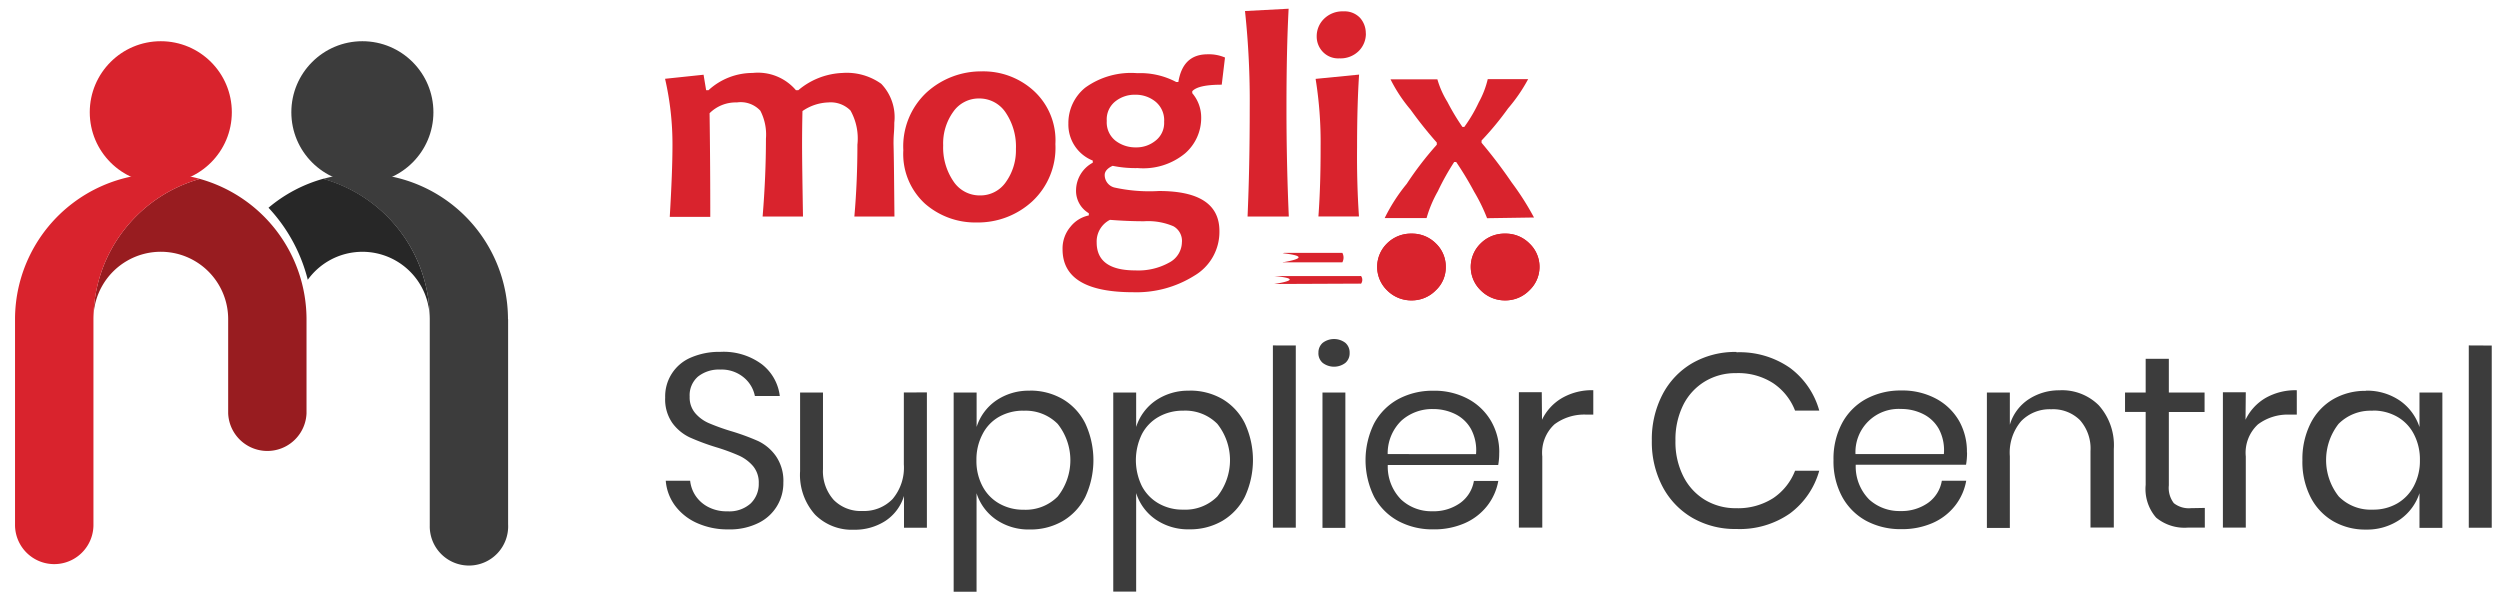 <svg xmlns="http://www.w3.org/2000/svg" width="82" height="20" viewBox="0 0 82 20"><defs><style>.a{fill:#fff;}.b{fill:#d9232d;}.c{fill:#3c3c3c;}.d{fill:#981c20;}.e{fill:#272727;}</style></defs><g transform="translate(16676 507.501)"><rect class="a" width="82" height="20" transform="translate(-16676 -507.501)"/><g transform="translate(-16675.508 -507.215)"><g transform="translate(0)"><path class="b" d="M137.194,17.518h-1.315c.071-.809.1-1.593.1-2.356a1.874,1.874,0,0,0-.227-1.121.914.914,0,0,0-.728-.265,1.572,1.572,0,0,0-.847.283q-.013.59-.013,1.074c0,.531.013,1.329.03,2.386H132.87c.072-.878.109-1.727.109-2.554a1.707,1.707,0,0,0-.184-.918.878.878,0,0,0-.77-.271,1.214,1.214,0,0,0-.895.354c.018,1.264.023,2.4.023,3.4h-1.329q.089-1.5.089-2.356A9.556,9.556,0,0,0,129.67,13l1.263-.133.084.508h.077a2.138,2.138,0,0,1,1.45-.566,1.635,1.635,0,0,1,1.419.566h.077a2.383,2.383,0,0,1,1.449-.566,1.945,1.945,0,0,1,1.271.355,1.582,1.582,0,0,1,.429,1.278c0,.062,0,.179-.013.345s-.012.289-.012.347C137.178,15.664,137.183,16.457,137.194,17.518Z" transform="translate(-108.348 -10.702)"/><path class="b" d="M182.169,14.873a2.4,2.4,0,0,1-.77,1.889,2.631,2.631,0,0,1-1.809.682,2.5,2.5,0,0,1-1.7-.618,2.208,2.208,0,0,1-.709-1.751,2.419,2.419,0,0,1,.768-1.9,2.657,2.657,0,0,1,1.809-.687,2.45,2.45,0,0,1,1.687.625A2.2,2.2,0,0,1,182.169,14.873Zm-1.294.145a1.989,1.989,0,0,0-.329-1.167,1.033,1.033,0,0,0-.876-.474,1.018,1.018,0,0,0-.853.439,1.779,1.779,0,0,0-.329,1.1,1.973,1.973,0,0,0,.329,1.167,1.029,1.029,0,0,0,.876.474,1.013,1.013,0,0,0,.852-.439,1.788,1.788,0,0,0,.329-1.1Z" transform="translate(-148.044 -10.433)"/><path class="b" d="M214.278,9.2l-.107.891c-.513,0-.835.069-.967.214v.064a1.225,1.225,0,0,1,.293.8,1.537,1.537,0,0,1-.525,1.172,2.155,2.155,0,0,1-1.557.485,3.693,3.693,0,0,1-.822-.074c-.164.074-.261.179-.261.3a.423.423,0,0,0,.316.411,5.326,5.326,0,0,0,1.462.115q1.986,0,1.985,1.315a1.664,1.664,0,0,1-.822,1.462,3.565,3.565,0,0,1-2.009.543q-2.315,0-2.314-1.409a1.1,1.1,0,0,1,.261-.74,1.036,1.036,0,0,1,.6-.37v-.072a.852.852,0,0,1-.418-.774,1.036,1.036,0,0,1,.548-.883V12.58a1.269,1.269,0,0,1-.8-1.214,1.491,1.491,0,0,1,.554-1.179,2.568,2.568,0,0,1,1.705-.474,2.514,2.514,0,0,1,1.276.289h.072c.1-.607.416-.908.959-.908A1.333,1.333,0,0,1,214.278,9.2Zm-1.412,6.049a.549.549,0,0,0-.28-.515,2.113,2.113,0,0,0-.96-.164c-.37,0-.747-.016-1.121-.046a.794.794,0,0,0-.436.74c0,.612.424.918,1.264.918a2.083,2.083,0,0,0,1.121-.26A.768.768,0,0,0,212.865,15.248Zm-.584-3.946a.788.788,0,0,0-.286-.658,1.029,1.029,0,0,0-.658-.225,1.015,1.015,0,0,0-.658.219.753.753,0,0,0-.28.641.765.765,0,0,0,.286.648,1.067,1.067,0,0,0,.668.219.987.987,0,0,0,.638-.214A.735.735,0,0,0,212.281,11.3Z" transform="translate(-174.59 -7.599)"/><path class="b" d="M246.787,6.817h-1.353c.048-1.1.071-2.282.071-3.565A27.7,27.7,0,0,0,245.35.076L246.781,0c-.048.908-.071,1.988-.071,3.259S246.739,5.73,246.787,6.817Z" transform="translate(-205.006)"/><path class="b" d="M260.862,7.3h-1.33q.074-1,.072-2.277a13.043,13.043,0,0,0-.164-2.235l1.426-.14c-.041.618-.066,1.411-.066,2.376C260.792,5.847,260.815,6.61,260.862,7.3Zm.227-6a.8.8,0,0,1-.232.572.847.847,0,0,1-.638.243.692.692,0,0,1-.543-.214.722.722,0,0,1-.2-.508.793.793,0,0,1,.232-.567.857.857,0,0,1,.643-.252.7.7,0,0,1,.543.209.751.751,0,0,1,.192.516Z" transform="translate(-216.78 -0.487)"/><path class="b" d="M276.6,14.05h1.325a5.352,5.352,0,0,1-.658.959,9.9,9.9,0,0,1-.87,1.054v.074a15.843,15.843,0,0,1,.987,1.3,9.011,9.011,0,0,1,.733,1.151l-1.539.023a5.782,5.782,0,0,0-.423-.867,10.927,10.927,0,0,0-.59-.977H275.5a8.062,8.062,0,0,0-.536.959,3.974,3.974,0,0,0-.37.88H273.22a5.708,5.708,0,0,1,.722-1.121,10.885,10.885,0,0,1,.987-1.284V16.13a13.507,13.507,0,0,1-.86-1.079,4.959,4.959,0,0,1-.658-.995h1.537a2.97,2.97,0,0,0,.329.74,7.451,7.451,0,0,0,.493.822h.061a4.881,4.881,0,0,0,.477-.811A2.974,2.974,0,0,0,276.6,14.05Z" transform="translate(-228.294 -11.74)"/><path class="b" d="M292.311,45.178a1.057,1.057,0,0,1,0,1.542,1.1,1.1,0,0,1-.793.329,1.117,1.117,0,0,1-.8-.329,1.069,1.069,0,0,1,0-1.542,1.1,1.1,0,0,1,.8-.319,1.094,1.094,0,0,1,.793.319Z" transform="translate(-242.641 -37.482)"/><path class="b" d="M292.311,45.178a1.057,1.057,0,0,1,0,1.542,1.1,1.1,0,0,1-.793.329,1.117,1.117,0,0,1-.8-.329,1.069,1.069,0,0,1,0-1.542,1.1,1.1,0,0,1,.8-.319,1.094,1.094,0,0,1,.793.319Z" transform="translate(-242.641 -37.482)"/><path class="b" d="M273.64,45.178a1.049,1.049,0,0,1,.329.773,1.028,1.028,0,0,1-.329.77,1.1,1.1,0,0,1-.794.329,1.116,1.116,0,0,1-.8-.329,1.072,1.072,0,0,1,0-1.542,1.108,1.108,0,0,1,.8-.319A1.1,1.1,0,0,1,273.64,45.178Z" transform="translate(-227.04 -37.483)"/><path class="b" d="M273.64,45.178a1.049,1.049,0,0,1,.329.773,1.028,1.028,0,0,1-.329.77,1.1,1.1,0,0,1-.794.329,1.116,1.116,0,0,1-.8-.329,1.072,1.072,0,0,1,0-1.542,1.108,1.108,0,0,1,.8-.319A1.1,1.1,0,0,1,273.64,45.178Z" transform="translate(-227.04 -37.483)"/><path class="b" d="M252.86,49.011q1.046-.181,0-.3l.059-.012h1.9a.329.329,0,0,1,0,.312h-1.9A.105.105,0,0,1,252.86,49.011Z" transform="translate(-211.282 -40.692)"/><path class="b" d="M251.22,53.578h-.03q1.011-.164,0-.26h2.8a.123.123,0,0,1,.048,0,.215.215,0,0,1,0,.248.122.122,0,0,1-.048,0Z" transform="translate(-209.886 -44.549)"/><path class="c" d="M133.575,70.6a1.449,1.449,0,0,1-.8,1.315,2.1,2.1,0,0,1-1,.219,2.439,2.439,0,0,1-1.029-.207,1.817,1.817,0,0,1-.719-.566,1.579,1.579,0,0,1-.309-.822h.8a1.1,1.1,0,0,0,.164.472,1.117,1.117,0,0,0,.413.38,1.3,1.3,0,0,0,.648.15,1.044,1.044,0,0,0,.76-.258.886.886,0,0,0,.265-.658.838.838,0,0,0-.186-.566,1.331,1.331,0,0,0-.459-.344,6.575,6.575,0,0,0-.732-.27,7.51,7.51,0,0,1-.888-.329,1.506,1.506,0,0,1-.569-.472,1.35,1.35,0,0,1-.235-.832,1.38,1.38,0,0,1,.845-1.315,2.335,2.335,0,0,1,.964-.186,2.106,2.106,0,0,1,1.363.408,1.549,1.549,0,0,1,.587,1.039h-.817a1.054,1.054,0,0,0-.355-.6,1.136,1.136,0,0,0-.784-.266,1.1,1.1,0,0,0-.727.23.811.811,0,0,0-.273.658.794.794,0,0,0,.178.536,1.228,1.228,0,0,0,.442.329,7.094,7.094,0,0,0,.727.263,7.476,7.476,0,0,1,.9.329,1.508,1.508,0,0,1,.582.493A1.427,1.427,0,0,1,133.575,70.6Zm4.708-2.96v4.44h-.751V71.037a1.5,1.5,0,0,1-.615.822,1.848,1.848,0,0,1-1.029.286,1.7,1.7,0,0,1-1.271-.493,1.95,1.95,0,0,1-.493-1.426V67.644h.751v2.511a1.407,1.407,0,0,0,.354,1.015,1.245,1.245,0,0,0,.941.36,1.3,1.3,0,0,0,.987-.391A1.6,1.6,0,0,0,137.527,70V67.644Zm3.379-.058a2.1,2.1,0,0,1,1.077.28,1.908,1.908,0,0,1,.738.793,2.863,2.863,0,0,1,0,2.419,1.929,1.929,0,0,1-.74.788,2.1,2.1,0,0,1-1.074.275,1.883,1.883,0,0,1-1.118-.329,1.669,1.669,0,0,1-.633-.86v3.231h-.751V67.644h.753v1.13a1.664,1.664,0,0,1,.631-.86,1.881,1.881,0,0,1,1.118-.329Zm-.217.658a1.6,1.6,0,0,0-.793.2,1.365,1.365,0,0,0-.544.571,1.784,1.784,0,0,0-.2.857,1.764,1.764,0,0,0,.2.852,1.4,1.4,0,0,0,.552.569,1.577,1.577,0,0,0,.793.2,1.48,1.48,0,0,0,1.12-.432,1.914,1.914,0,0,0,0-2.383,1.48,1.48,0,0,0-1.118-.432Zm5.453-.658a2.1,2.1,0,0,1,1.074.275,1.907,1.907,0,0,1,.738.793,2.863,2.863,0,0,1,0,2.419,1.929,1.929,0,0,1-.74.788,2.1,2.1,0,0,1-1.074.275,1.883,1.883,0,0,1-1.118-.329,1.657,1.657,0,0,1-.631-.86v3.231h-.751V67.644h.751v1.13a1.664,1.664,0,0,1,.631-.86,1.881,1.881,0,0,1,1.118-.329Zm-.215.658a1.6,1.6,0,0,0-.794.2,1.384,1.384,0,0,0-.553.569,1.94,1.94,0,0,0,0,1.708,1.416,1.416,0,0,0,.553.569,1.57,1.57,0,0,0,.8.2,1.48,1.48,0,0,0,1.12-.431,1.914,1.914,0,0,0,0-2.383,1.48,1.48,0,0,0-1.12-.432Zm3.7-2.138v5.975h-.751V66.1Zm.743.242a.418.418,0,0,1,.14-.329.615.615,0,0,1,.743,0,.418.418,0,0,1,.14.329.413.413,0,0,1-.14.329.615.615,0,0,1-.743,0A.413.413,0,0,1,151.125,66.344Zm.883,1.3v4.44h-.751v-4.44Zm5.046,1.973a2.106,2.106,0,0,1-.033.406H153.4a1.534,1.534,0,0,0,.442,1.136,1.457,1.457,0,0,0,1.019.38,1.5,1.5,0,0,0,.913-.27,1.121,1.121,0,0,0,.451-.724h.8a1.845,1.845,0,0,1-.368.822,1.906,1.906,0,0,1-.738.566,2.492,2.492,0,0,1-1.024.2,2.373,2.373,0,0,1-1.151-.273,1.973,1.973,0,0,1-.789-.788,2.716,2.716,0,0,1,0-2.42,1.973,1.973,0,0,1,.789-.791,2.374,2.374,0,0,1,1.151-.275,2.33,2.33,0,0,1,1.151.275,1.922,1.922,0,0,1,.751.735,2.039,2.039,0,0,1,.26,1.018Zm-.76.049a1.48,1.48,0,0,0-.164-.822,1.2,1.2,0,0,0-.52-.493,1.625,1.625,0,0,0-.719-.164,1.511,1.511,0,0,0-1.041.377,1.491,1.491,0,0,0-.454,1.1Zm2.164-1.128a1.644,1.644,0,0,1,.658-.714,1.96,1.96,0,0,1,1.024-.255v.8h-.232a1.633,1.633,0,0,0-1.041.319,1.266,1.266,0,0,0-.4,1.054v2.333H157.7v-4.44h.751Zm6.377-2.213a2.886,2.886,0,0,1,1.758.513,2.614,2.614,0,0,1,.959,1.4h-.794a1.914,1.914,0,0,0-.719-.9,2.106,2.106,0,0,0-1.215-.329,1.929,1.929,0,0,0-1.019.27,1.881,1.881,0,0,0-.71.765,2.535,2.535,0,0,0-.26,1.182,2.489,2.489,0,0,0,.26,1.171,1.889,1.889,0,0,0,.71.771,1.947,1.947,0,0,0,1.019.271,2.138,2.138,0,0,0,1.215-.329,1.911,1.911,0,0,0,.719-.9h.793a2.618,2.618,0,0,1-.959,1.4,2.879,2.879,0,0,1-1.759.511,2.8,2.8,0,0,1-1.445-.367,2.565,2.565,0,0,1-.978-1.026,3.139,3.139,0,0,1-.35-1.5,3.175,3.175,0,0,1,.35-1.518,2.552,2.552,0,0,1,.978-1.029,2.821,2.821,0,0,1,1.447-.367Zm7.564,3.289a2.213,2.213,0,0,1-.033.4h-3.618a1.541,1.541,0,0,0,.441,1.14,1.47,1.47,0,0,0,1.021.378,1.508,1.508,0,0,0,.913-.27,1.118,1.118,0,0,0,.449-.724h.8a1.845,1.845,0,0,1-.368.822,1.905,1.905,0,0,1-.738.566,2.493,2.493,0,0,1-1.024.2,2.383,2.383,0,0,1-1.151-.273,1.973,1.973,0,0,1-.788-.788,2.435,2.435,0,0,1-.284-1.209,2.467,2.467,0,0,1,.284-1.212,1.955,1.955,0,0,1,.789-.791,2.374,2.374,0,0,1,1.151-.275,2.33,2.33,0,0,1,1.151.275,1.91,1.91,0,0,1,.751.735,2.037,2.037,0,0,1,.25,1.019Zm-.76.049a1.48,1.48,0,0,0-.164-.822,1.2,1.2,0,0,0-.521-.493,1.6,1.6,0,0,0-.719-.164,1.417,1.417,0,0,0-1.495,1.48Zm3.8-2.092a1.707,1.707,0,0,1,1.281.493,1.962,1.962,0,0,1,.493,1.432v2.577h-.765V69.567a1.4,1.4,0,0,0-.347-1.018,1.251,1.251,0,0,0-.941-.355,1.3,1.3,0,0,0-.987.391,1.59,1.59,0,0,0-.37,1.151v2.35h-.753v-4.44h.753V68.7a1.51,1.51,0,0,1,.615-.832A1.817,1.817,0,0,1,175.438,67.572Zm4.759,3.859v.646h-.562a1.46,1.46,0,0,1-1.036-.329,1.431,1.431,0,0,1-.342-1.072V68.282h-.677v-.638h.677V66.538h.76v1.107h1.172v.638h-1.172v2.406a.822.822,0,0,0,.164.585.789.789,0,0,0,.557.164Zm1.335-2.892a1.654,1.654,0,0,1,.658-.715,1.973,1.973,0,0,1,1.024-.253v.8h-.232a1.623,1.623,0,0,0-1.041.319,1.264,1.264,0,0,0-.4,1.054v2.333h-.751v-4.44h.751Zm3.946-.954a1.909,1.909,0,0,1,1.12.329,1.694,1.694,0,0,1,.64.865V67.644h.751v4.44h-.751V70.946a1.694,1.694,0,0,1-.64.865,1.909,1.909,0,0,1-1.12.329,2.093,2.093,0,0,1-1.072-.275,1.919,1.919,0,0,1-.74-.788,2.544,2.544,0,0,1-.268-1.209,2.6,2.6,0,0,1,.268-1.212,1.916,1.916,0,0,1,.74-.791,2.093,2.093,0,0,1,1.072-.275Zm.217.658a1.48,1.48,0,0,0-1.112.432,1.926,1.926,0,0,0,.008,2.381,1.47,1.47,0,0,0,1.112.431,1.565,1.565,0,0,0,.8-.2,1.422,1.422,0,0,0,.549-.571,1.765,1.765,0,0,0,.2-.852,1.784,1.784,0,0,0-.2-.857,1.386,1.386,0,0,0-.549-.569,1.584,1.584,0,0,0-.8-.2Zm3.913-2.138v5.975h-.753V66.1Z" transform="translate(-108.373 -55.056)"/><g transform="translate(0 1.066)"><path class="d" d="M15.64,38.524a2.21,2.21,0,1,1,4.42,0v3.088a1.286,1.286,0,0,0,2.57,0V38.524a4.788,4.788,0,0,0-3.5-4.6A4.787,4.787,0,0,0,15.64,38.524Z" transform="translate(-13.068 -29.408)"/><circle class="b" cx="2.33" cy="2.33" r="2.33" transform="translate(2.452)"/><path class="c" d="M67.536,37.631v6.73a1.286,1.286,0,1,1-2.57.038V37.631a4.788,4.788,0,0,0-3.5-4.6,4.782,4.782,0,0,1,6.066,4.6Z" transform="translate(-51.362 -28.515)"/><circle class="c" cx="2.33" cy="2.33" r="2.33" transform="translate(9.064)"/><path class="b" d="M0,37.631v6.73a1.286,1.286,0,1,0,2.572.038V37.631a4.787,4.787,0,0,1,3.494-4.6A4.782,4.782,0,0,0,0,37.631Z" transform="translate(0.001 -28.515)"/><g transform="translate(8.315 4.512)"><path class="e" d="M52.364,33.92a4.769,4.769,0,0,0-1.794.95,5.367,5.367,0,0,1,1.288,2.363,2.208,2.208,0,0,1,4,1.291A4.787,4.787,0,0,0,52.364,33.92Z" transform="translate(-50.57 -33.92)"/></g></g></g></g></g></svg>